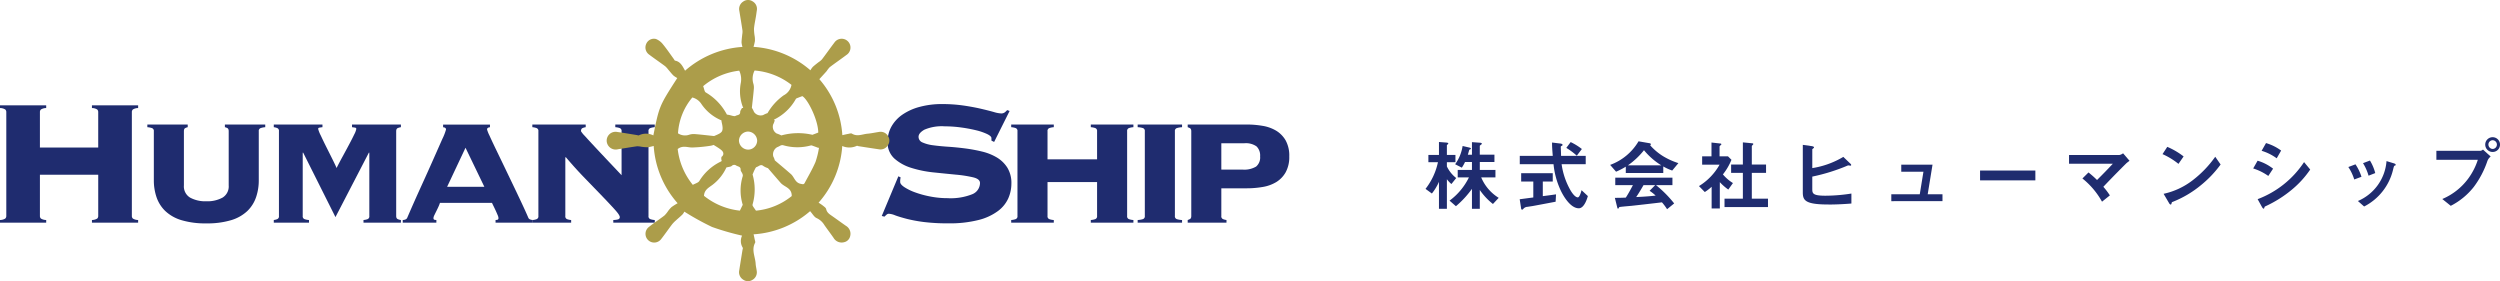 <svg id="グループ_2" data-name="グループ 2" xmlns="http://www.w3.org/2000/svg" xmlns:xlink="http://www.w3.org/1999/xlink" width="396.96" height="44.659" viewBox="0 0 396.96 44.659">
  <defs>
    <clipPath id="clip-path">
      <rect id="長方形_2" data-name="長方形 2" width="396.96" height="44.659" fill="none"/>
    </clipPath>
  </defs>
  <g id="グループ_1" data-name="グループ 1" transform="translate(0 0)" clip-path="url(#clip-path)">
    <path id="パス_1" data-name="パス 1" d="M20.936,32.721a.55.55,0,0,0,.16.407,1.6,1.6,0,0,0,.837.23v.426H14.6v-.426a1.6,1.6,0,0,0,.837-.23.55.55,0,0,0,.16-.407V26.17H6.338v6.551a.55.55,0,0,0,.16.407,1.6,1.6,0,0,0,.837.23v.426H0v-.426a1.6,1.6,0,0,0,.837-.23A.55.55,0,0,0,1,32.721v-16.5a.553.553,0,0,0-.16-.407A1.607,1.607,0,0,0,0,15.581v-.425H7.335v.425a1.607,1.607,0,0,0-.837.23.553.553,0,0,0-.16.407v5.631h9.257V16.218a.553.553,0,0,0-.16-.407,1.607,1.607,0,0,0-.837-.23v-.425h7.335v.425a1.611,1.611,0,0,0-.837.23.553.553,0,0,0-.16.407Z" transform="translate(0 1.574)" fill="#1f2c6f"/>
    <path id="パス_2" data-name="パス 2" d="M22.112,18.978a.465.465,0,0,0-.3-.5,2.95,2.95,0,0,0-.73-.141v-.426h6.41v.426a1.573,1.573,0,0,0-.392.141c-.143.071-.213.236-.213.5v8.605a2.069,2.069,0,0,0,.979,1.931,5,5,0,0,0,2.581.584,5,5,0,0,0,2.581-.584A2.071,2.071,0,0,0,34,27.583V18.978c0-.259-.072-.425-.214-.5a1.582,1.582,0,0,0-.391-.141v-.426h6.408v.426a2.931,2.931,0,0,0-.728.141.464.464,0,0,0-.3.5v7.791a8.245,8.245,0,0,1-.427,2.675,5.528,5.528,0,0,1-1.387,2.2,6.4,6.4,0,0,1-2.566,1.452,13.059,13.059,0,0,1-3.951.513,13.075,13.075,0,0,1-3.953-.513,6.385,6.385,0,0,1-2.563-1.452,5.52,5.52,0,0,1-1.389-2.2,8.244,8.244,0,0,1-.426-2.675Z" transform="translate(2.314 1.86)" fill="#1f2c6f"/>
    <path id="パス_3" data-name="パス 3" d="M43.766,32.435a.465.465,0,0,0,.285.5,2.649,2.649,0,0,0,.711.141V33.5h-5.59v-.426a2.187,2.187,0,0,0,.553-.141.47.47,0,0,0,.266-.5V18.977a.471.471,0,0,0-.266-.5,2.235,2.235,0,0,0-.553-.141v-.425H46.9v.425c-.19.023-.351.047-.481.071a.2.2,0,0,0-.2.213,4.994,4.994,0,0,0,.41,1.027q.408.886.943,1.948t1,2q.463.939.57,1.222.426-.849.979-1.859t1.032-1.913q.481-.9.8-1.575a2.969,2.969,0,0,0,.321-.85.2.2,0,0,0-.2-.213c-.13-.023-.291-.047-.481-.071v-.425h7.763v.425a1.974,1.974,0,0,0-.5.141q-.248.106-.249.5V32.435c0,.26.083.425.249.5a1.929,1.929,0,0,0,.5.141V33.5H53.416v-.426a2.322,2.322,0,0,0,.658-.141.47.47,0,0,0,.267-.5V22.377h-.071L48.965,32.611,43.837,22.377h-.071Z" transform="translate(4.301 1.86)" fill="#1f2c6f"/>
    <path id="パス_4" data-name="パス 4" d="M72.361,33.073a1.582,1.582,0,0,0,.285-.035c.119-.023.178-.118.178-.284a1.329,1.329,0,0,0-.124-.443c-.083-.2-.178-.418-.285-.655s-.22-.472-.337-.709-.214-.437-.285-.6h-8.26a4.722,4.722,0,0,1-.232.6q-.16.354-.338.709t-.321.655a1.217,1.217,0,0,0-.142.443c0,.166.059.261.179.284a1.561,1.561,0,0,0,.284.035V33.5h-5.34v-.425a1.122,1.122,0,0,0,.427-.088.487.487,0,0,0,.284-.266q1.069-2.479,2.172-4.9t1.977-4.392q.872-1.965,1.442-3.257a8.276,8.276,0,0,0,.57-1.47c0-.212-.155-.33-.463-.354v-.425h7.441v.425q-.463.036-.463.354a5.4,5.4,0,0,0,.374.938q.373.833.979,2.09T73.7,24.5q.729,1.523,1.46,3.045t1.371,2.886q.641,1.363,1.032,2.284a.489.489,0,0,0,.285.266,1.118,1.118,0,0,0,.427.088V33.5H72.361ZM67.59,21.6l-2.92,6.2h5.911Z" transform="translate(6.326 1.86)" fill="#1f2c6f"/>
    <path id="パス_5" data-name="パス 5" d="M94.609,32.435a.465.465,0,0,0,.285.5,2.649,2.649,0,0,0,.711.141V33.5H89.019v-.426A3.466,3.466,0,0,0,89.677,33q.375-.07.374-.39t-.784-1.185q-.782-.868-2.011-2.143T84.5,26.432q-1.531-1.576-3.026-3.347l-.071.071v9.279a.47.47,0,0,0,.267.5,2.314,2.314,0,0,0,.658.141V33.5H76.236v-.426a2.255,2.255,0,0,0,.623-.141.47.47,0,0,0,.267-.5V18.977a.467.467,0,0,0-.285-.5,2.606,2.606,0,0,0-.676-.141v-.425h8.474v.425a1.974,1.974,0,0,0-.5.141q-.248.106-.249.5a3.854,3.854,0,0,0,.587.726q.588.656,1.514,1.647t2.065,2.2q1.139,1.2,2.278,2.409V18.977a.467.467,0,0,0-.285-.5,2.693,2.693,0,0,0-.711-.141v-.425h6.266v.425a2.693,2.693,0,0,0-.711.141.466.466,0,0,0-.285.5Z" transform="translate(8.362 1.86)" fill="#1f2c6f"/>
    <path id="パス_6" data-name="パス 6" d="M129.156,26.615a2.643,2.643,0,0,0-.071.744q0,.354.658.8a8.277,8.277,0,0,0,1.709.832,15.546,15.546,0,0,0,2.4.655,14.235,14.235,0,0,0,2.741.266,9.252,9.252,0,0,0,3.916-.62,1.939,1.939,0,0,0,1.247-1.788q0-.637-1.086-.9a19.9,19.9,0,0,0-2.723-.425q-1.64-.159-3.526-.354a17.783,17.783,0,0,1-3.525-.709,7.253,7.253,0,0,1-2.723-1.487,3.407,3.407,0,0,1-1.086-2.673,4.856,4.856,0,0,1,.624-2.444,5.7,5.7,0,0,1,1.745-1.876,8.861,8.861,0,0,1,2.723-1.222,13.332,13.332,0,0,1,3.56-.443,23.318,23.318,0,0,1,3.383.23q1.566.23,2.778.513t2.03.514a5,5,0,0,0,1.174.23.936.936,0,0,0,.57-.159,2.434,2.434,0,0,0,.392-.372l.391.141L144,20.984l-.427-.213v-.39q0-.318-.695-.655a9.225,9.225,0,0,0-1.762-.6,22.582,22.582,0,0,0-2.386-.443,19.22,19.22,0,0,0-2.564-.177,7.019,7.019,0,0,0-3.239.531Q132,19.567,132,20.17a.963.963,0,0,0,.64.9,5.846,5.846,0,0,0,1.674.443q1.032.142,2.351.23t2.706.266a25.016,25.016,0,0,1,2.706.5,8.4,8.4,0,0,1,2.351.939,5.01,5.01,0,0,1,1.674,1.628,4.642,4.642,0,0,1,.64,2.532,5.845,5.845,0,0,1-.481,2.3,5.154,5.154,0,0,1-1.638,2.035,8.755,8.755,0,0,1-3.1,1.435,18.582,18.582,0,0,1-4.824.531,30.29,30.29,0,0,1-3.863-.212,22.471,22.471,0,0,1-2.76-.514q-1.14-.3-1.8-.549a3.166,3.166,0,0,0-.979-.247.548.548,0,0,0-.374.141c-.107.094-.22.2-.338.319l-.427-.107,2.635-6.3Z" transform="translate(13.852 1.554)" fill="#1f2c6f"/>
    <path id="パス_7" data-name="パス 7" d="M150.446,32.435a.465.465,0,0,0,.285.5,2.649,2.649,0,0,0,.711.141V33.5h-6.764v-.426a2.649,2.649,0,0,0,.711-.141.466.466,0,0,0,.285-.5V18.977a.467.467,0,0,0-.285-.5,2.693,2.693,0,0,0-.711-.141v-.425h6.764v.425a2.693,2.693,0,0,0-.711.141.466.466,0,0,0-.285.5V23.44h7.868V18.977a.467.467,0,0,0-.284-.5,2.7,2.7,0,0,0-.712-.141v-.425h6.765v.425a2.692,2.692,0,0,0-.712.141.467.467,0,0,0-.285.5V32.435a.466.466,0,0,0,.285.5,2.648,2.648,0,0,0,.712.141V33.5h-6.765v-.426a2.658,2.658,0,0,0,.712-.141.466.466,0,0,0,.284-.5V27.051h-7.868Z" transform="translate(15.884 1.86)" fill="#1f2c6f"/>
    <path id="パス_8" data-name="パス 8" d="M169.821,18.34a3.272,3.272,0,0,0-.837.141.464.464,0,0,0-.3.5V32.435a.464.464,0,0,0,.3.5,3.224,3.224,0,0,0,.837.141V33.5h-7.049v-.426a3.223,3.223,0,0,0,.836-.141.464.464,0,0,0,.3-.5V18.977a.464.464,0,0,0-.3-.5,3.271,3.271,0,0,0-.836-.141v-.425h7.049Z" transform="translate(17.871 1.86)" fill="#1f2c6f"/>
    <path id="パス_9" data-name="パス 9" d="M170.5,18.978c0-.259-.078-.426-.232-.5s-.266-.117-.337-.141v-.425h9.363a14.845,14.845,0,0,1,2.546.213,6.1,6.1,0,0,1,2.155.778,4.358,4.358,0,0,1,1.495,1.541,4.98,4.98,0,0,1,.569,2.532,5,5,0,0,1-.569,2.514,4.3,4.3,0,0,1-1.495,1.559,6.074,6.074,0,0,1-2.155.778,14.845,14.845,0,0,1-2.546.213h-4.023v4.391a.47.47,0,0,0,.267.5,2.158,2.158,0,0,0,.552.142V33.5h-6.159v-.425a3.475,3.475,0,0,0,.337-.142c.154-.071.232-.235.232-.5Zm8.154,6.091a3.66,3.66,0,0,0,2.136-.478,1.881,1.881,0,0,0,.64-1.612,2.011,2.011,0,0,0-.569-1.594,2.934,2.934,0,0,0-1.922-.5h-3.668v4.179Z" transform="translate(18.656 1.86)" fill="#1f2c6f"/>
    <path id="パス_10" data-name="パス 10" d="M131.462,21.577a1.372,1.372,0,0,0-1.435-.626c-.6.091-1.206.225-1.815.28-.818.073-1.638.508-2.47-.012-.144-.089-.419.012-.63.049-.283.049-.562.121-.893.194a15.015,15.015,0,0,0-3.652-8.892c.427-.469.806-.872,1.169-1.287a4.131,4.131,0,0,1,.484-.619c.865-.657,1.763-1.267,2.63-1.922a1.4,1.4,0,1,0-1.9-1.971c-.668.879-1.3,1.784-1.97,2.661a3.258,3.258,0,0,1-.572.468c-.3.24-.606.468-.885.729a3.231,3.231,0,0,0-.373.531,15.278,15.278,0,0,0-9.035-3.719,7.939,7.939,0,0,0,.222-.912,3.648,3.648,0,0,0-.032-.744,7.2,7.2,0,0,1-.115-1.233c.058-.663.209-1.318.316-1.977.048-.29.085-.584.127-.875a1.364,1.364,0,0,0-.644-1.471,1.314,1.314,0,0,0-1.508.019,1.391,1.391,0,0,0-.615,1.491c.169,1.048.348,2.093.5,3.141a2.672,2.672,0,0,1-.044.619c-.039.412-.1.823-.109,1.235a3.422,3.422,0,0,0,.148.715,15.318,15.318,0,0,0-9.116,3.779c-.41-.752-.74-1.448-1.591-1.6-.071-.012-.118-.149-.175-.228-.58-.8-1.131-1.617-1.755-2.378a2.666,2.666,0,0,0-1.092-.828,1.325,1.325,0,0,0-1.555.778,1.376,1.376,0,0,0,.456,1.689c.832.632,1.7,1.219,2.539,1.842a3.538,3.538,0,0,1,.5.545c.275.315.528.649.825.943a3.58,3.58,0,0,0,.613.4c-2.859,4.44-2.859,4.44-3.8,9.109a2.573,2.573,0,0,0-2.3-.008c-.062.039-.19-.025-.287-.041-1.053-.17-2.105-.349-3.161-.5a1.405,1.405,0,0,0-1.66,1.46,1.433,1.433,0,0,0,1.815,1.284c1-.155,1.989-.327,2.986-.466a2.985,2.985,0,0,1,.677.067,6.816,6.816,0,0,0,1.022.085,6,6,0,0,0,.963-.21,15.207,15.207,0,0,0,3.8,9.1,9.539,9.539,0,0,0-.963.61,4.441,4.441,0,0,0-.566.65,4.148,4.148,0,0,1-.578.7c-.828.637-1.714,1.2-2.521,1.862a1.381,1.381,0,1,0,1.985,1.905c.609-.774,1.165-1.588,1.76-2.373a5.008,5.008,0,0,1,.606-.62c.348-.323.72-.623,1.055-.959a1.941,1.941,0,0,0,.289-.442,42.424,42.424,0,0,0,4.393,2.432,41.506,41.506,0,0,0,4.775,1.378,2,2,0,0,0,.1,1.91c.059.082-.02.265-.041.4-.17,1.067-.347,2.134-.51,3.2a1.391,1.391,0,0,0,.634,1.484,1.3,1.3,0,0,0,1.456.035,1.375,1.375,0,0,0,.681-1.459c-.047-.37-.146-.736-.166-1.107-.061-1.1-.694-2.191-.089-3.322.075-.14-.032-.381-.069-.572-.046-.242-.1-.481-.169-.777a15.193,15.193,0,0,0,8.974-3.676c.387.428.646.937,1.05,1.107a2.8,2.8,0,0,1,1.226,1.116c.476.677.978,1.336,1.449,2.016a1.48,1.48,0,0,0,1.627.7,1.261,1.261,0,0,0,1.01-.975,1.459,1.459,0,0,0-.669-1.634c-.73-.507-1.447-1.032-2.174-1.542-.416-.293-.846-.538-.969-1.116-.047-.222-.343-.405-.55-.578a7.57,7.57,0,0,0-.655-.44,15.064,15.064,0,0,0,3.759-9,2.8,2.8,0,0,0,2.305-.023c.061-.038.189.036.285.052,1.074.166,2.147.336,3.222.492a1.368,1.368,0,0,0,1.463-.684,1.281,1.281,0,0,0-.033-1.45M117.17,15.532c.218-.093.441-.172.693-.268.876.479,2.525,3.818,2.533,5.786l-.927.354a10.023,10.023,0,0,0-4.937.1,5.242,5.242,0,0,0-.746-.31,1.241,1.241,0,0,1-.554-1.424,3.134,3.134,0,0,0,.25-.646L113.353,19a7.876,7.876,0,0,0,3.48-3.278c.055-.1.216-.143.337-.194m-7.1-2.315a2.781,2.781,0,0,1,.218-2.016,10.91,10.91,0,0,1,5.856,2.279A2.347,2.347,0,0,1,114.9,15.14a8.935,8.935,0,0,0-2.557,2.821,4.12,4.12,0,0,0-.693.308,1.282,1.282,0,0,1-1.463-.508,3.532,3.532,0,0,0-.334-.644c.105-.98.23-2,.317-3.03a2.161,2.161,0,0,0-.1-.871m-2.221-1.992a3.2,3.2,0,0,1,.253,1.922,6.943,6.943,0,0,0,.384,4l-.2,0c-.1.212-.287.424-.286.636,0,.538-.475.459-.744.621-.134.081-.38.012-.565-.031a4.572,4.572,0,0,0-.8-.176,8.8,8.8,0,0,0-3.357-3.518c-.218-.131-.246-.57-.414-1a10.887,10.887,0,0,1,5.728-2.457M100.4,15.478a2.43,2.43,0,0,1,1.468,1.077,7.144,7.144,0,0,0,3.168,2.564c-.083.161.4,1.265.029,1.793a1.341,1.341,0,0,1-.469.354c-.231.127-.479.221-.741.337-.953-.1-1.983-.224-3.016-.31a2.43,2.43,0,0,0-.934.1,2.012,2.012,0,0,1-1.782-.226,9.771,9.771,0,0,1,2.278-5.691m.075,13.875a10.976,10.976,0,0,1-2.4-5.686c.766-.617,1.525-.253,2.28-.244a23.65,23.65,0,0,0,2.928-.275,2.653,2.653,0,0,0,.5-.135c.289.193,1.275.737,1.446,1.073a.579.579,0,0,1-.194.815,1.013,1.013,0,0,0,.027.62c-.04.053-.055.1-.084.11a8.079,8.079,0,0,0-3.467,3.112c-.179.283-.64.39-1.029.609m7.934-1.416a7.7,7.7,0,0,0-.013,4.585l-.454.927a10.958,10.958,0,0,1-5.7-2.352c.059-.991.795-1.31,1.388-1.771a7.227,7.227,0,0,0,2.171-2.733c.388-.1.676-.1.839-.237a.551.551,0,0,1,.739-.059c.285.168.714.153.685.674-.01.182.176.37.253.563a.7.7,0,0,1,.09.4m-.61-5.565a1.481,1.481,0,0,1,1.452-1.476,1.5,1.5,0,0,1,1.438,1.428,1.451,1.451,0,0,1-1.416,1.442,1.49,1.49,0,0,1-1.474-1.394m2.7,11.082c-.22-.32-.38-.532-.513-.758a.391.391,0,0,1-.012-.278,8.6,8.6,0,0,0-.014-4.706c.105-.246.2-.5.321-.735.087-.168.185-.411.327-.45.343-.1.647-.518,1.079-.151a3.085,3.085,0,0,0,.715.333c.626.726,1.326,1.541,2.032,2.351a1.929,1.929,0,0,0,.313.27c.608.449,1.448.685,1.431,1.807a10.607,10.607,0,0,1-5.678,2.317m9.448-7.72c-.494,1.145-1.131,2.227-1.718,3.331-.143.267-.31.188-.6.135-.931-.169-1.032-1.065-1.579-1.548-.836-.735-1.694-1.445-2.558-2.18a2.73,2.73,0,0,0-.242-.617,1.32,1.32,0,0,1,.6-1.47,3.939,3.939,0,0,0,.514-.252.723.723,0,0,1,.408-.081,8.071,8.071,0,0,0,4.442.047c.125-.033.291.058.433.106.227.077.451.167.676.252l.18.024a13.467,13.467,0,0,1-.555,2.252" transform="translate(9.531 0)" fill="#ac9d4a"/>
    <path id="パス_11" data-name="パス 11" d="M208.069,27.1a4.4,4.4,0,0,1-.717-.762v4.692h-1.26V26.751a8.328,8.328,0,0,1-1.123,1.856l-1.012-.737a10.353,10.353,0,0,0,1.975-4.238h-1.519V22.477h1.679V20.425l1.124.086c.1.013.357.025.357.148a.2.2,0,0,1-.1.147c-.049.038-.123.1-.123.136v1.535h1.359v1.155h-1.359v.676a5.161,5.161,0,0,0,1.483,1.842Zm6.594,3.169a10.2,10.2,0,0,1-2.087-2.223v2.985h-1.246V27.869a15.123,15.123,0,0,1-2.545,2.752l-1.012-.885a10.062,10.062,0,0,0,3.075-3.685h-1.779V24.86h2.261V23.6h-1.1a6.253,6.253,0,0,1-.506.9l-1.062-.541a6.676,6.676,0,0,0,1.185-2.9l1.05.246c.26.061.26.123.26.159,0,.074-.025.1-.123.136-.026.012-.137.061-.137.086-.1.355-.148.54-.222.761h.655V20.45l1.234.086c.1.012.334.024.334.159a.166.166,0,0,1-.1.136c-.2.159-.223.171-.223.233v1.375H214.9V23.6h-2.323V24.86h2.483v1.191H212.8a7,7,0,0,0,2.778,3.243Z" transform="translate(22.392 2.121)" fill="#1f2c6f"/>
    <path id="パス_12" data-name="パス 12" d="M223.137,29.907c-1.074.209-3.581.676-3.595.676-.123.024-.728.11-.863.136a.935.935,0,0,0-.593.233c-.161.184-.173.209-.26.209a.154.154,0,0,1-.161-.135l-.234-1.511c.679-.086,1.111-.148,2.161-.283V26.7h-1.927V25.374h5.015V26.7H221.1v2.321c.8-.1,1.062-.135,2.1-.283Zm3.68,1.044c-1.334,0-2.507-1.99-2.964-3.034a12.753,12.753,0,0,1-1.049-3.967h-5.36V22.623h5.237c-.076-.982-.112-1.412-.112-2.113l1.112.136c.345.036.556.073.556.245,0,.062-.038.1-.137.148-.135.073-.149.123-.149.172.038.736.038.921.05,1.412h3.914v1.327h-3.828A11.582,11.582,0,0,0,225.5,28.1c.468.787.877,1.118,1.161,1.118s.518-.86.593-1.142l1,.934c-.1.369-.568,1.94-1.433,1.94M226.5,22.6a11.064,11.064,0,0,0-1.668-1.241l.693-.921a9.573,9.573,0,0,1,1.779,1.1Z" transform="translate(23.872 2.122)" fill="#1f2c6f"/>
    <path id="パス_13" data-name="パス 13" d="M240.228,24.968a7.471,7.471,0,0,1-1.419-.65v1.044h-5.953V24.354a11.018,11.018,0,0,1-1.544.8l-.939-1.081a8.671,8.671,0,0,0,4.508-3.746l1.767.307c.1.012.185.074.185.16a.176.176,0,0,1-.112.16,9.226,9.226,0,0,0,2.088,1.756,11.235,11.235,0,0,0,2.4,1.081Zm-.815,6.142a8.472,8.472,0,0,0-.815-1.093c-1.692.209-4.471.515-4.829.553-.26.024-1.568.135-1.866.184a.155.155,0,0,0-.123.086c-.073.147-.111.184-.149.184a.142.142,0,0,1-.11-.111l-.4-1.608c.778,0,1.124-.013,1.741-.038.31-.491.568-.921,1.124-1.977h-2.8V26.1h9.077V27.29H237.66a18.2,18.2,0,0,1,2.878,2.9Zm-3.668-9.371a12.025,12.025,0,0,1-2.556,2.407h5.31a11.164,11.164,0,0,1-2.755-2.407m.889,6.448.89-.9h-1.852c-.582,1.019-.939,1.56-1.162,1.891,1.038-.049,2.062-.11,3.087-.233a7.327,7.327,0,0,0-.963-.762" transform="translate(25.293 2.11)" fill="#1f2c6f"/>
    <path id="パス_14" data-name="パス 14" d="M247.738,27.974a8.459,8.459,0,0,1-1.346-1.179v4.176h-1.3V27.531a7.731,7.731,0,0,1-1.085.836l-.927-.946a9.322,9.322,0,0,0,3.273-3.4h-2.767V22.692h1.483V20.505l1.432.16c.074.012.137.049.137.11a.177.177,0,0,1-.087.123c-.173.172-.2.2-.2.246v1.548h1.333l.556.553a9.3,9.3,0,0,1-1.358,2.321,6.673,6.673,0,0,0,1.594,1.375Zm-.6,2.776V29.423h2.914v-4.1h-1.866V23.994h1.866V20.481l1.518.148c.062,0,.137.049.137.11a.2.2,0,0,1-.061.123c-.1.1-.174.16-.174.209v2.924h2.261V25.32h-2.261v4.1h2.569V30.75Z" transform="translate(26.688 2.126)" fill="#1f2c6f"/>
    <path id="パス_15" data-name="パス 15" d="M262.014,30.308c-3.693,0-4.076-.651-4.076-1.928V20.837l1.408.2c.074.012.371.062.371.2,0,.05-.025.086-.1.148-.161.123-.173.135-.173.184v2.96a13.8,13.8,0,0,0,4.927-1.782l1.062,1.02c.087.086.185.147.185.27a.106.106,0,0,1-.112.11,3.6,3.6,0,0,0-.382-.05,29.887,29.887,0,0,1-5.681,1.782v1.941c0,.712.038,1.093,2.086,1.093a27.151,27.151,0,0,0,4.125-.343v1.584c-1.211.1-2.419.16-3.642.16" transform="translate(28.319 2.163)" fill="#1f2c6f"/>
    <path id="パス_16" data-name="パス 16" d="M270.6,29.483V28.39h4.519l.582-3.575h-3.52V23.686h4.964l-.766,4.7h2.347v1.093Z" transform="translate(29.709 2.459)" fill="#1f2c6f"/>
    <rect id="長方形_1" data-name="長方形 1" width="8.781" height="1.56" transform="translate(314.402 27.079)" fill="#1f2c6f"/>
    <path id="パス_17" data-name="パス 17" d="M305.069,23.7c-.309.295-2.062,2.051-3.593,3.672a11.053,11.053,0,0,1,1.036,1.363l-1.247,1a12.429,12.429,0,0,0-3.111-3.686l.963-.957a15.59,15.59,0,0,1,1.357,1.2c.964-.958,1.667-1.683,2.507-2.58h-6.953V22.32h8a1.288,1.288,0,0,0,.58-.27l1.025,1.191c-.248.184-.433.332-.568.455" transform="translate(32.501 2.289)" fill="#1f2c6f"/>
    <path id="パス_18" data-name="パス 18" d="M311.935,23.828a11.156,11.156,0,0,0-2.531-1.548l.755-1.155a11.567,11.567,0,0,1,2.594,1.523Zm3.619,3.341a16.608,16.608,0,0,1-4.656,2.739c-.062.172-.085.381-.185.381-.074,0-.185-.073-.271-.233l-.866-1.474a11.6,11.6,0,0,0,4.582-2.126,17.143,17.143,0,0,0,3.618-3.758l.852,1.229a17.3,17.3,0,0,1-3.075,3.243" transform="translate(33.969 2.193)" fill="#1f2c6f"/>
    <path id="パス_19" data-name="パス 19" d="M324.776,25.8a8.654,8.654,0,0,0-2.4-1.191l.7-1.229a7.41,7.41,0,0,1,2.458,1.265Zm3.729,2.187a18.745,18.745,0,0,1-4.236,2.654.2.2,0,0,0-.1.135c-.049.172-.073.221-.123.221-.124,0-.26-.233-.31-.331l-.655-1.179a15.265,15.265,0,0,0,7.373-5.884l.976,1.18a15.241,15.241,0,0,1-2.927,3.205M326.109,23a7.767,7.767,0,0,0-2.395-1.191l.7-1.229a7.69,7.69,0,0,1,2.4,1.191Z" transform="translate(35.394 2.137)" fill="#1f2c6f"/>
    <path id="パス_20" data-name="パス 20" d="M336.929,26.1a7.635,7.635,0,0,0-.939-1.977l1.135-.43a7.878,7.878,0,0,1,.952,1.978Zm6.42-2.2c-.11.062-.123.111-.245.591a8.85,8.85,0,0,1-4.607,5.9l-.989-.872a7.5,7.5,0,0,0,4.545-6.338l1.211.369c.162.049.247.135.247.221s-.024.086-.162.135M339.2,25.5a7.846,7.846,0,0,0-.877-1.99l1.1-.417a7.349,7.349,0,0,1,.84,1.99Z" transform="translate(36.888 2.398)" fill="#1f2c6f"/>
    <path id="パス_21" data-name="パス 21" d="M356.7,23.481a14.657,14.657,0,0,1-2.173,4.151,11.018,11.018,0,0,1-3.656,3l-1.346-1.082a9.926,9.926,0,0,0,4.1-3.218,10.334,10.334,0,0,0,1.544-3.01h-6.582V21.9h6.99a.7.7,0,0,0,.407-.2l1.224,1.106a1.623,1.623,0,0,0-.507.676m.828-1.4a1.173,1.173,0,1,1,1.161-1.179,1.167,1.167,0,0,1-1.161,1.179m0-1.867a.686.686,0,0,0-.679.688.7.7,0,0,0,.679.7.694.694,0,0,0,0-1.387" transform="translate(38.271 2.049)" fill="#1f2c6f"/>
  </g>
</svg>
